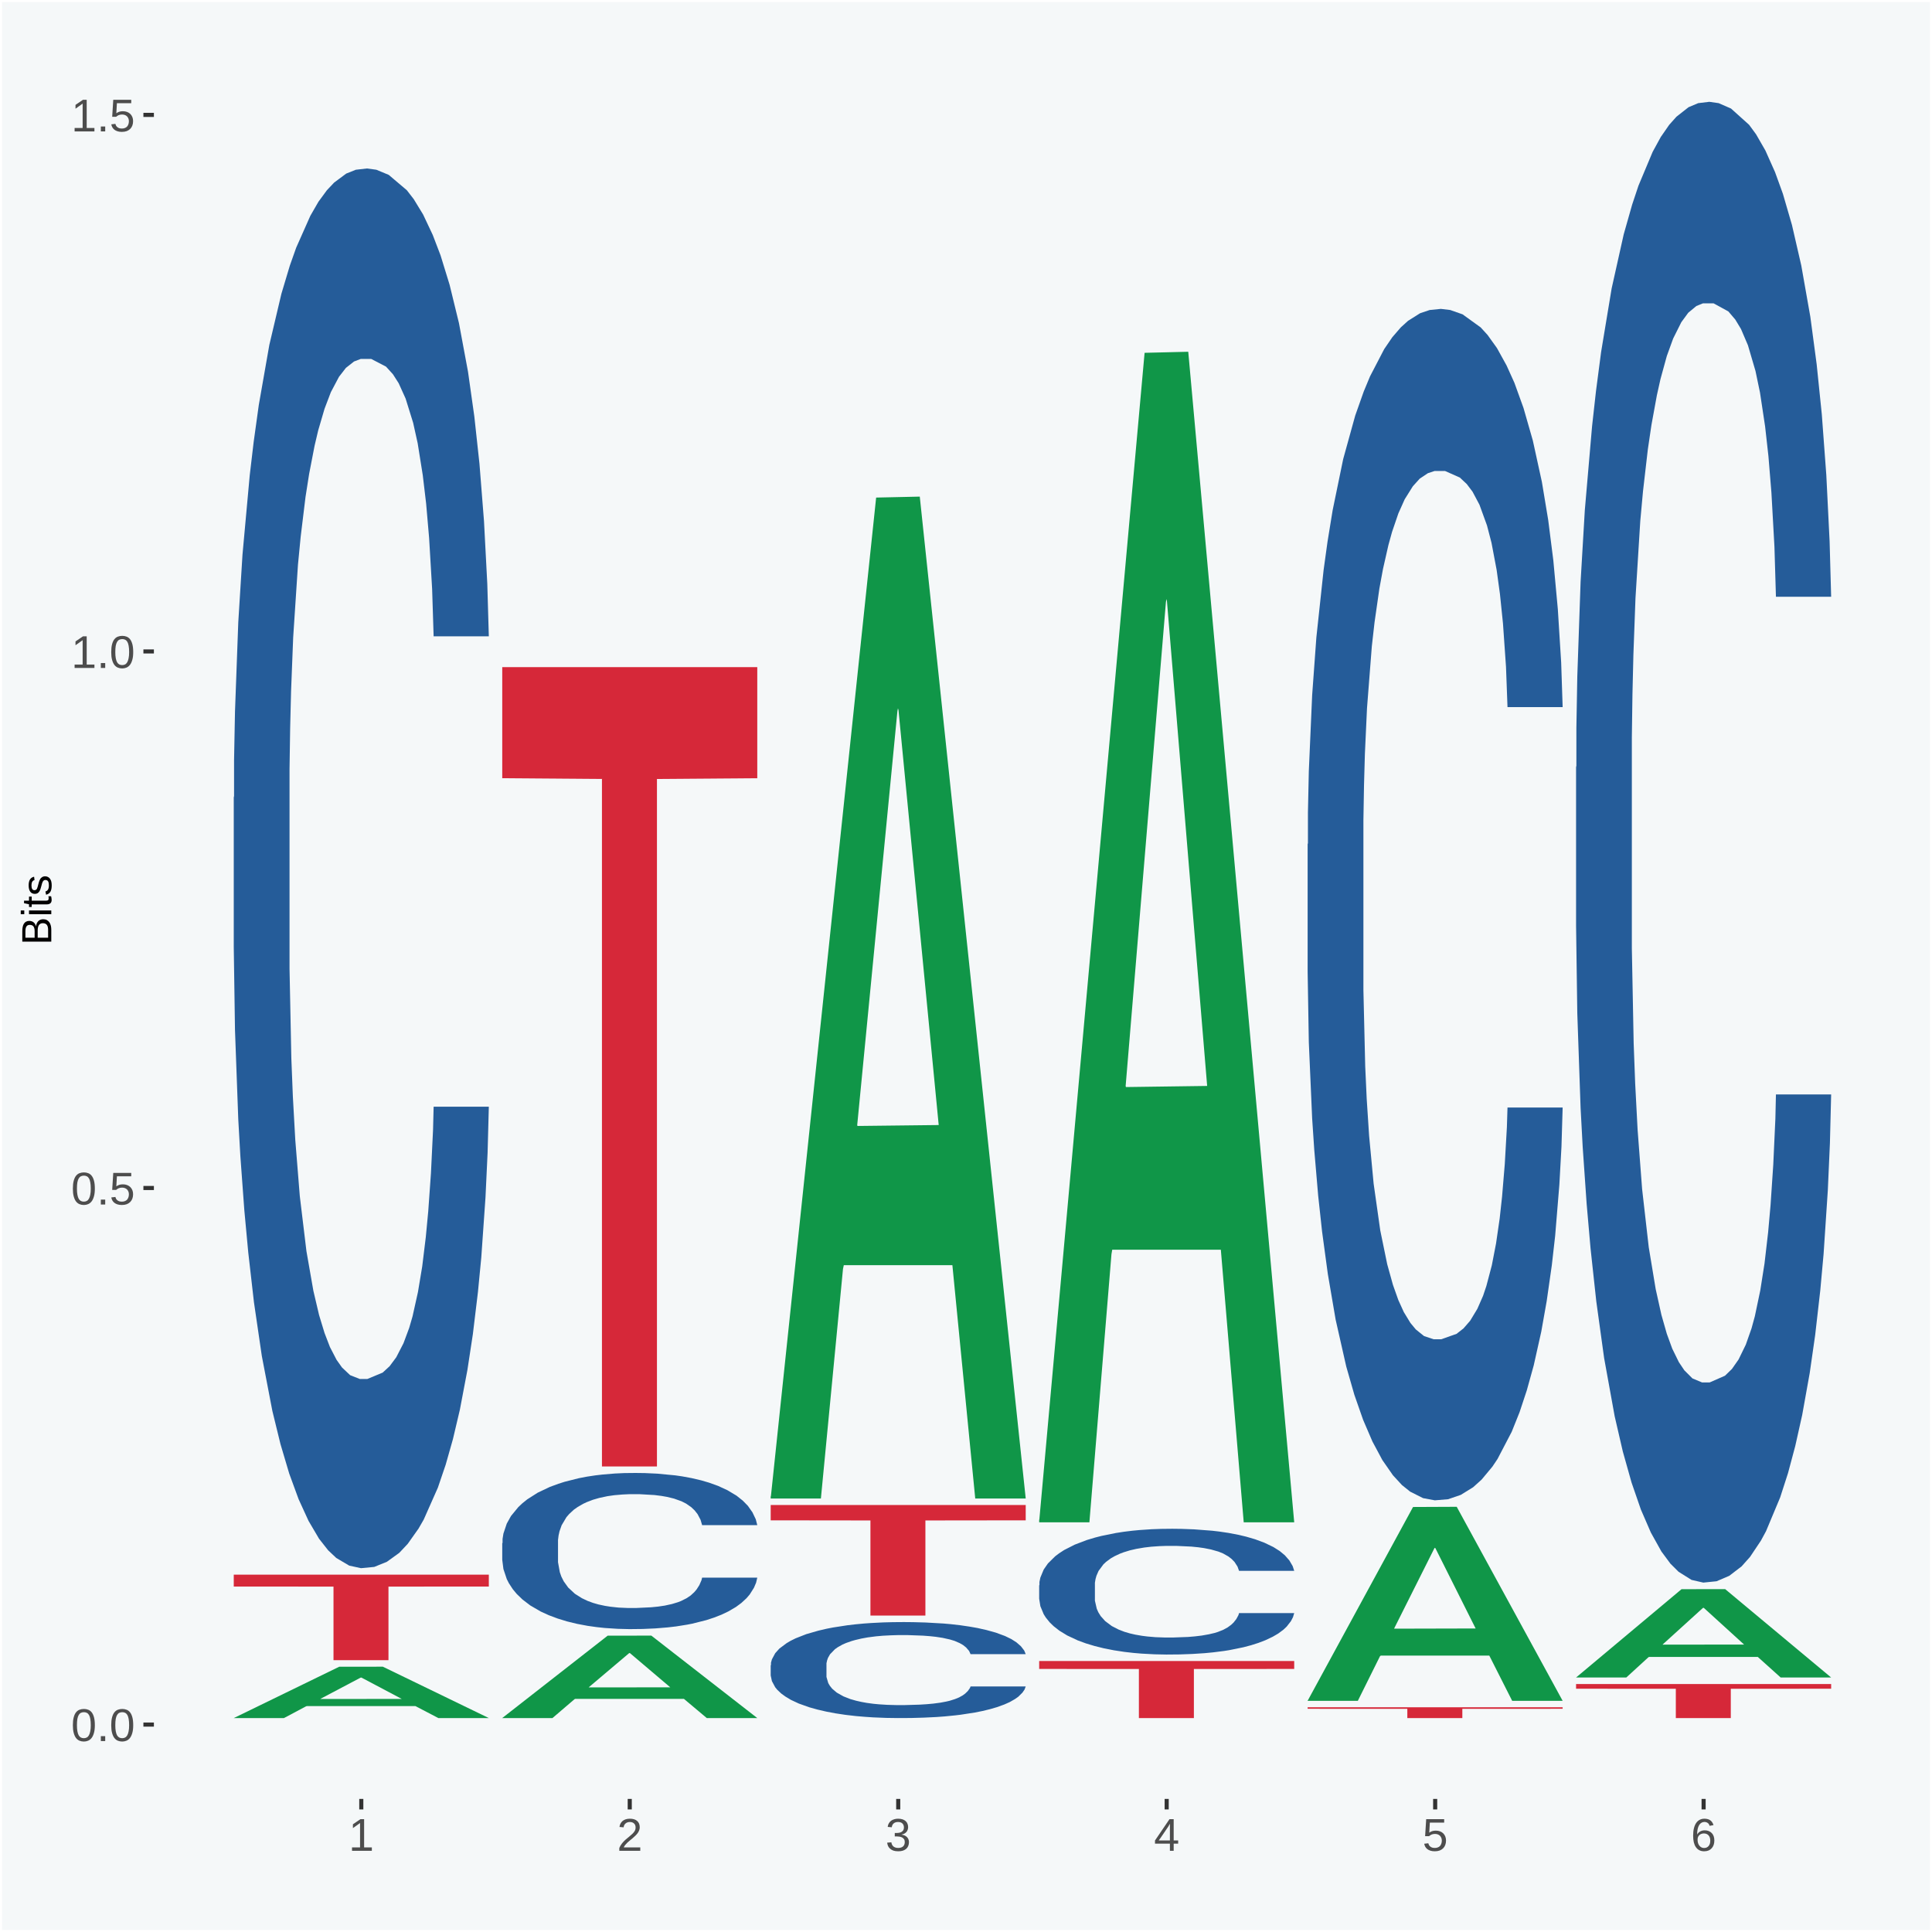 <?xml version="1.0" encoding="UTF-8"?>
<svg xmlns="http://www.w3.org/2000/svg" xmlns:xlink="http://www.w3.org/1999/xlink" width="504pt" height="504pt" viewBox="0 0 504 504" version="1.1">
<defs>
<g>
<symbol overflow="visible" id="glyph0-0">
<path style="stroke:none;" d="M 0.406 0 L 0.406 -8 L 3.594 -8 L 3.594 0 Z M 0.797 -0.406 L 3.188 -0.406 L 3.188 -7.594 L 0.797 -7.594 Z M 0.797 -0.406 "/>
</symbol>
<symbol overflow="visible" id="glyph0-1">
<path style="stroke:none;" d="M 6.203 -4.125 C 6.203 -3.332 6.125 -2.664 5.969 -2.125 C 5.82 -1.582 5.617 -1.145 5.359 -0.812 C 5.098 -0.477 4.789 -0.238 4.438 -0.094 C 4.094 0.051 3.723 0.125 3.328 0.125 C 2.922 0.125 2.539 0.051 2.188 -0.094 C 1.844 -0.238 1.539 -0.477 1.281 -0.812 C 1.031 -1.145 0.832 -1.582 0.688 -2.125 C 0.539 -2.664 0.469 -3.332 0.469 -4.125 C 0.469 -4.957 0.539 -5.645 0.688 -6.188 C 0.832 -6.738 1.035 -7.176 1.297 -7.5 C 1.555 -7.82 1.859 -8.047 2.203 -8.172 C 2.555 -8.305 2.941 -8.375 3.359 -8.375 C 3.754 -8.375 4.125 -8.305 4.469 -8.172 C 4.812 -8.047 5.113 -7.82 5.375 -7.5 C 5.633 -7.176 5.836 -6.738 5.984 -6.188 C 6.129 -5.645 6.203 -4.957 6.203 -4.125 Z M 5.141 -4.125 C 5.141 -4.781 5.098 -5.328 5.016 -5.766 C 4.941 -6.203 4.828 -6.551 4.672 -6.812 C 4.516 -7.07 4.328 -7.254 4.109 -7.359 C 3.891 -7.473 3.641 -7.531 3.359 -7.531 C 3.055 -7.531 2.789 -7.473 2.562 -7.359 C 2.344 -7.254 2.156 -7.07 2 -6.812 C 1.844 -6.551 1.723 -6.203 1.641 -5.766 C 1.566 -5.328 1.531 -4.781 1.531 -4.125 C 1.531 -3.5 1.57 -2.969 1.656 -2.531 C 1.738 -2.094 1.852 -1.742 2 -1.484 C 2.156 -1.223 2.344 -1.035 2.562 -0.922 C 2.789 -0.805 3.047 -0.75 3.328 -0.75 C 3.609 -0.75 3.859 -0.805 4.078 -0.922 C 4.305 -1.035 4.492 -1.223 4.641 -1.484 C 4.797 -1.742 4.914 -2.094 5 -2.531 C 5.094 -2.969 5.141 -3.5 5.141 -4.125 Z M 5.141 -4.125 "/>
</symbol>
<symbol overflow="visible" id="glyph0-2">
<path style="stroke:none;" d="M 1.094 0 L 1.094 -1.281 L 2.234 -1.281 L 2.234 0 Z M 1.094 0 "/>
</symbol>
<symbol overflow="visible" id="glyph0-3">
<path style="stroke:none;" d="M 6.172 -2.688 C 6.172 -2.27 6.109 -1.891 5.984 -1.547 C 5.859 -1.203 5.672 -0.906 5.422 -0.656 C 5.18 -0.414 4.879 -0.223 4.516 -0.078 C 4.148 0.055 3.723 0.125 3.234 0.125 C 2.805 0.125 2.43 0.07 2.109 -0.031 C 1.785 -0.133 1.508 -0.273 1.281 -0.453 C 1.062 -0.629 0.883 -0.836 0.75 -1.078 C 0.625 -1.316 0.535 -1.57 0.484 -1.844 L 1.547 -1.969 C 1.586 -1.812 1.645 -1.66 1.719 -1.516 C 1.801 -1.367 1.91 -1.238 2.047 -1.125 C 2.18 -1.008 2.348 -0.914 2.547 -0.844 C 2.742 -0.781 2.984 -0.75 3.266 -0.75 C 3.535 -0.75 3.781 -0.789 4 -0.875 C 4.227 -0.957 4.422 -1.078 4.578 -1.234 C 4.734 -1.398 4.852 -1.602 4.938 -1.844 C 5.031 -2.082 5.078 -2.359 5.078 -2.672 C 5.078 -2.922 5.035 -3.148 4.953 -3.359 C 4.867 -3.578 4.75 -3.766 4.594 -3.922 C 4.445 -4.078 4.258 -4.195 4.031 -4.281 C 3.812 -4.363 3.562 -4.406 3.281 -4.406 C 3.113 -4.406 2.953 -4.391 2.797 -4.359 C 2.648 -4.328 2.516 -4.285 2.391 -4.234 C 2.266 -4.18 2.148 -4.117 2.047 -4.047 C 1.941 -3.973 1.844 -3.895 1.75 -3.812 L 0.719 -3.812 L 1 -8.25 L 5.688 -8.25 L 5.688 -7.359 L 1.953 -7.359 L 1.797 -4.734 C 1.984 -4.879 2.219 -5.004 2.5 -5.109 C 2.781 -5.211 3.113 -5.266 3.5 -5.266 C 3.914 -5.266 4.285 -5.203 4.609 -5.078 C 4.941 -4.953 5.223 -4.773 5.453 -4.547 C 5.68 -4.316 5.859 -4.047 5.984 -3.734 C 6.109 -3.422 6.172 -3.07 6.172 -2.688 Z M 6.172 -2.688 "/>
</symbol>
<symbol overflow="visible" id="glyph0-4">
<path style="stroke:none;" d="M 0.922 0 L 0.922 -0.891 L 3.016 -0.891 L 3.016 -7.25 L 1.156 -5.922 L 1.156 -6.922 L 3.109 -8.25 L 4.078 -8.25 L 4.078 -0.891 L 6.094 -0.891 L 6.094 0 Z M 0.922 0 "/>
</symbol>
<symbol overflow="visible" id="glyph0-5">
<path style="stroke:none;" d="M 0.609 0 L 0.609 -0.75 C 0.805 -1.207 1.047 -1.609 1.328 -1.953 C 1.617 -2.305 1.922 -2.625 2.234 -2.906 C 2.555 -3.188 2.867 -3.445 3.172 -3.688 C 3.484 -3.938 3.766 -4.18 4.016 -4.422 C 4.266 -4.66 4.469 -4.91 4.625 -5.172 C 4.781 -5.441 4.859 -5.742 4.859 -6.078 C 4.859 -6.316 4.82 -6.523 4.75 -6.703 C 4.676 -6.879 4.57 -7.023 4.438 -7.141 C 4.312 -7.266 4.156 -7.359 3.969 -7.422 C 3.781 -7.484 3.578 -7.516 3.359 -7.516 C 3.141 -7.516 2.938 -7.484 2.75 -7.422 C 2.57 -7.367 2.41 -7.281 2.266 -7.156 C 2.117 -7.039 2 -6.895 1.906 -6.719 C 1.812 -6.551 1.754 -6.352 1.734 -6.125 L 0.656 -6.219 C 0.688 -6.508 0.766 -6.785 0.891 -7.047 C 1.023 -7.316 1.203 -7.551 1.422 -7.75 C 1.648 -7.945 1.922 -8.098 2.234 -8.203 C 2.555 -8.316 2.93 -8.375 3.359 -8.375 C 3.766 -8.375 4.125 -8.328 4.438 -8.234 C 4.758 -8.141 5.031 -7.992 5.25 -7.797 C 5.477 -7.609 5.648 -7.375 5.766 -7.094 C 5.879 -6.812 5.938 -6.488 5.938 -6.125 C 5.938 -5.844 5.883 -5.578 5.781 -5.328 C 5.688 -5.078 5.555 -4.836 5.391 -4.609 C 5.223 -4.379 5.031 -4.16 4.812 -3.953 C 4.594 -3.742 4.363 -3.535 4.125 -3.328 C 3.895 -3.129 3.656 -2.93 3.406 -2.734 C 3.164 -2.535 2.938 -2.336 2.719 -2.141 C 2.508 -1.941 2.32 -1.738 2.156 -1.531 C 1.988 -1.332 1.859 -1.117 1.766 -0.891 L 6.078 -0.891 L 6.078 0 Z M 0.609 0 "/>
</symbol>
<symbol overflow="visible" id="glyph0-6">
<path style="stroke:none;" d="M 6.141 -2.281 C 6.141 -1.906 6.078 -1.566 5.953 -1.266 C 5.836 -0.973 5.66 -0.723 5.422 -0.516 C 5.18 -0.305 4.883 -0.145 4.531 -0.031 C 4.188 0.07 3.789 0.125 3.344 0.125 C 2.832 0.125 2.398 0.062 2.047 -0.062 C 1.703 -0.195 1.414 -0.367 1.188 -0.578 C 0.957 -0.785 0.785 -1.02 0.672 -1.281 C 0.566 -1.551 0.492 -1.832 0.453 -2.125 L 1.547 -2.219 C 1.578 -2 1.633 -1.801 1.719 -1.625 C 1.801 -1.445 1.914 -1.289 2.062 -1.156 C 2.207 -1.031 2.383 -0.93 2.594 -0.859 C 2.801 -0.785 3.051 -0.75 3.344 -0.75 C 3.875 -0.75 4.289 -0.879 4.594 -1.141 C 4.895 -1.41 5.047 -1.801 5.047 -2.312 C 5.047 -2.613 4.977 -2.859 4.844 -3.047 C 4.707 -3.234 4.539 -3.379 4.344 -3.484 C 4.145 -3.586 3.926 -3.656 3.688 -3.688 C 3.445 -3.727 3.227 -3.75 3.031 -3.75 L 2.438 -3.75 L 2.438 -4.656 L 3.016 -4.656 C 3.211 -4.656 3.414 -4.676 3.625 -4.719 C 3.844 -4.758 4.039 -4.832 4.219 -4.938 C 4.395 -5.051 4.539 -5.195 4.656 -5.375 C 4.77 -5.562 4.828 -5.797 4.828 -6.078 C 4.828 -6.523 4.695 -6.875 4.438 -7.125 C 4.188 -7.383 3.801 -7.516 3.281 -7.516 C 2.82 -7.516 2.445 -7.395 2.156 -7.156 C 1.875 -6.914 1.707 -6.578 1.656 -6.141 L 0.594 -6.234 C 0.633 -6.598 0.734 -6.91 0.891 -7.172 C 1.047 -7.441 1.242 -7.664 1.484 -7.844 C 1.734 -8.02 2.008 -8.148 2.312 -8.234 C 2.625 -8.328 2.953 -8.375 3.297 -8.375 C 3.754 -8.375 4.148 -8.316 4.484 -8.203 C 4.816 -8.086 5.086 -7.93 5.297 -7.734 C 5.516 -7.535 5.672 -7.301 5.766 -7.031 C 5.867 -6.77 5.922 -6.488 5.922 -6.188 C 5.922 -5.945 5.883 -5.723 5.812 -5.516 C 5.75 -5.305 5.645 -5.113 5.5 -4.938 C 5.363 -4.77 5.188 -4.625 4.969 -4.5 C 4.75 -4.383 4.488 -4.297 4.188 -4.234 L 4.188 -4.219 C 4.52 -4.176 4.805 -4.098 5.047 -3.984 C 5.297 -3.867 5.5 -3.723 5.656 -3.547 C 5.82 -3.379 5.941 -3.188 6.016 -2.969 C 6.098 -2.75 6.141 -2.52 6.141 -2.281 Z M 6.141 -2.281 "/>
</symbol>
<symbol overflow="visible" id="glyph0-7">
<path style="stroke:none;" d="M 5.156 -1.875 L 5.156 0 L 4.172 0 L 4.172 -1.875 L 0.281 -1.875 L 0.281 -2.688 L 4.062 -8.25 L 5.156 -8.25 L 5.156 -2.703 L 6.328 -2.703 L 6.328 -1.875 Z M 4.172 -7.062 C 4.16 -7.039 4.141 -7.004 4.109 -6.953 C 4.078 -6.898 4.039 -6.836 4 -6.766 C 3.957 -6.691 3.914 -6.617 3.875 -6.547 C 3.844 -6.473 3.812 -6.414 3.781 -6.375 L 1.656 -3.25 C 1.633 -3.219 1.602 -3.176 1.562 -3.125 C 1.531 -3.07 1.492 -3.02 1.453 -2.969 C 1.422 -2.914 1.383 -2.863 1.344 -2.812 C 1.301 -2.77 1.27 -2.734 1.25 -2.703 L 4.172 -2.703 Z M 4.172 -7.062 "/>
</symbol>
<symbol overflow="visible" id="glyph0-8">
<path style="stroke:none;" d="M 6.141 -2.703 C 6.141 -2.285 6.082 -1.906 5.969 -1.562 C 5.852 -1.219 5.68 -0.922 5.453 -0.672 C 5.234 -0.422 4.957 -0.223 4.625 -0.078 C 4.289 0.055 3.91 0.125 3.484 0.125 C 3.004 0.125 2.582 0.031 2.219 -0.156 C 1.863 -0.344 1.566 -0.609 1.328 -0.953 C 1.086 -1.297 0.906 -1.719 0.781 -2.219 C 0.664 -2.727 0.609 -3.301 0.609 -3.938 C 0.609 -4.676 0.676 -5.32 0.812 -5.875 C 0.945 -6.426 1.141 -6.883 1.391 -7.25 C 1.648 -7.625 1.961 -7.906 2.328 -8.094 C 2.691 -8.281 3.102 -8.375 3.562 -8.375 C 3.844 -8.375 4.102 -8.344 4.344 -8.281 C 4.594 -8.227 4.816 -8.133 5.016 -8 C 5.223 -7.875 5.398 -7.703 5.547 -7.484 C 5.703 -7.273 5.828 -7.016 5.922 -6.703 L 4.906 -6.516 C 4.801 -6.867 4.629 -7.125 4.391 -7.281 C 4.148 -7.445 3.867 -7.531 3.547 -7.531 C 3.266 -7.531 3.004 -7.457 2.766 -7.312 C 2.535 -7.176 2.336 -6.973 2.172 -6.703 C 2.004 -6.43 1.875 -6.086 1.781 -5.672 C 1.695 -5.266 1.656 -4.789 1.656 -4.25 C 1.852 -4.602 2.125 -4.875 2.469 -5.062 C 2.812 -5.25 3.207 -5.344 3.656 -5.344 C 4.031 -5.344 4.367 -5.281 4.672 -5.156 C 4.984 -5.031 5.25 -4.852 5.469 -4.625 C 5.688 -4.406 5.852 -4.129 5.969 -3.797 C 6.082 -3.473 6.141 -3.109 6.141 -2.703 Z M 5.078 -2.656 C 5.078 -2.938 5.039 -3.191 4.969 -3.422 C 4.895 -3.66 4.785 -3.859 4.641 -4.016 C 4.504 -4.18 4.332 -4.305 4.125 -4.391 C 3.926 -4.484 3.688 -4.531 3.406 -4.531 C 3.219 -4.531 3.023 -4.5 2.828 -4.438 C 2.629 -4.383 2.453 -4.289 2.297 -4.156 C 2.141 -4.031 2.008 -3.863 1.906 -3.656 C 1.812 -3.457 1.766 -3.207 1.766 -2.906 C 1.766 -2.602 1.801 -2.316 1.875 -2.047 C 1.957 -1.785 2.07 -1.555 2.219 -1.359 C 2.363 -1.172 2.539 -1.02 2.75 -0.906 C 2.957 -0.789 3.191 -0.734 3.453 -0.734 C 3.703 -0.734 3.926 -0.773 4.125 -0.859 C 4.332 -0.953 4.504 -1.082 4.641 -1.25 C 4.785 -1.414 4.895 -1.613 4.969 -1.844 C 5.039 -2.082 5.078 -2.352 5.078 -2.656 Z M 5.078 -2.656 "/>
</symbol>
<symbol overflow="visible" id="glyph1-0">
<path style="stroke:none;" d="M 0 -0.359 L -7.328 -0.359 L -7.328 -3.281 L 0 -3.281 Z M -0.359 -0.734 L -0.359 -2.922 L -6.969 -2.922 L -6.969 -0.734 Z M -0.359 -0.734 "/>
</symbol>
<symbol overflow="visible" id="glyph1-1">
<path style="stroke:none;" d="M -2.125 -6.75 C -1.75 -6.75 -1.426 -6.676 -1.156 -6.531 C -0.883 -6.383 -0.66 -6.18 -0.484 -5.922 C -0.316 -5.672 -0.191 -5.375 -0.109 -5.031 C -0.035 -4.695 0 -4.344 0 -3.969 L 0 -0.906 L -7.562 -0.906 L -7.562 -3.656 C -7.562 -4.07 -7.523 -4.441 -7.453 -4.766 C -7.391 -5.098 -7.281 -5.379 -7.125 -5.609 C -6.977 -5.836 -6.789 -6.008 -6.562 -6.125 C -6.332 -6.25 -6.055 -6.312 -5.734 -6.312 C -5.523 -6.312 -5.328 -6.281 -5.141 -6.219 C -4.953 -6.164 -4.781 -6.078 -4.625 -5.953 C -4.477 -5.836 -4.348 -5.688 -4.234 -5.5 C -4.129 -5.32 -4.047 -5.113 -3.984 -4.875 C -3.953 -5.176 -3.883 -5.441 -3.781 -5.672 C -3.676 -5.91 -3.539 -6.109 -3.375 -6.266 C -3.219 -6.43 -3.031 -6.551 -2.812 -6.625 C -2.602 -6.707 -2.375 -6.75 -2.125 -6.75 Z M -5.609 -5.281 C -6.016 -5.281 -6.305 -5.141 -6.484 -4.859 C -6.66 -4.586 -6.75 -4.188 -6.75 -3.656 L -6.75 -1.922 L -4.344 -1.922 L -4.344 -3.656 C -4.344 -3.957 -4.375 -4.211 -4.438 -4.422 C -4.5 -4.629 -4.582 -4.797 -4.688 -4.922 C -4.801 -5.047 -4.93 -5.133 -5.078 -5.188 C -5.234 -5.25 -5.41 -5.281 -5.609 -5.281 Z M -2.219 -5.719 C -2.457 -5.719 -2.66 -5.672 -2.828 -5.578 C -2.992 -5.492 -3.129 -5.367 -3.234 -5.203 C -3.348 -5.047 -3.426 -4.848 -3.469 -4.609 C -3.52 -4.379 -3.547 -4.125 -3.547 -3.844 L -3.547 -1.922 L -0.828 -1.922 L -0.828 -3.922 C -0.828 -4.18 -0.848 -4.422 -0.891 -4.641 C -0.93 -4.859 -1.004 -5.047 -1.109 -5.203 C -1.211 -5.367 -1.352 -5.492 -1.531 -5.578 C -1.719 -5.672 -1.945 -5.719 -2.219 -5.719 Z M -2.219 -5.719 "/>
</symbol>
<symbol overflow="visible" id="glyph1-2">
<path style="stroke:none;" d="M -7.047 -0.734 L -7.969 -0.734 L -7.969 -1.703 L -7.047 -1.703 Z M 0 -0.734 L -5.812 -0.734 L -5.812 -1.703 L 0 -1.703 Z M 0 -0.734 "/>
</symbol>
<symbol overflow="visible" id="glyph1-3">
<path style="stroke:none;" d="M -0.047 -2.969 C -0.004 -2.82 0.023 -2.672 0.047 -2.516 C 0.078 -2.367 0.094 -2.195 0.094 -2 C 0.094 -1.227 -0.348 -0.844 -1.234 -0.844 L -5.109 -0.844 L -5.109 -0.172 L -5.812 -0.172 L -5.812 -0.875 L -7.109 -1.156 L -7.109 -1.812 L -5.812 -1.812 L -5.812 -2.875 L -5.109 -2.875 L -5.109 -1.812 L -1.438 -1.812 C -1.156 -1.812 -0.957 -1.852 -0.844 -1.938 C -0.738 -2.031 -0.688 -2.191 -0.688 -2.422 C -0.688 -2.516 -0.691 -2.602 -0.703 -2.688 C -0.711 -2.77 -0.727 -2.863 -0.75 -2.969 Z M -0.047 -2.969 "/>
</symbol>
<symbol overflow="visible" id="glyph1-4">
<path style="stroke:none;" d="M -1.609 -5.109 C -1.336 -5.109 -1.094 -5.051 -0.875 -4.938 C -0.664 -4.832 -0.488 -4.68 -0.344 -4.484 C -0.195 -4.285 -0.082 -4.039 0 -3.75 C 0.07 -3.457 0.109 -3.125 0.109 -2.75 C 0.109 -2.406 0.082 -2.098 0.031 -1.828 C -0.02 -1.555 -0.102 -1.316 -0.219 -1.109 C -0.332 -0.91 -0.484 -0.742 -0.672 -0.609 C -0.859 -0.473 -1.086 -0.375 -1.359 -0.312 L -1.531 -1.156 C -1.219 -1.238 -0.988 -1.41 -0.844 -1.672 C -0.695 -1.93 -0.625 -2.289 -0.625 -2.75 C -0.625 -2.957 -0.641 -3.145 -0.672 -3.312 C -0.703 -3.488 -0.75 -3.641 -0.812 -3.766 C -0.883 -3.891 -0.977 -3.984 -1.094 -4.047 C -1.207 -4.117 -1.352 -4.156 -1.531 -4.156 C -1.707 -4.156 -1.848 -4.113 -1.953 -4.031 C -2.066 -3.957 -2.16 -3.844 -2.234 -3.688 C -2.316 -3.539 -2.383 -3.363 -2.438 -3.156 C -2.5 -2.945 -2.562 -2.719 -2.625 -2.469 C -2.688 -2.238 -2.754 -2.008 -2.828 -1.781 C -2.898 -1.551 -3 -1.344 -3.125 -1.156 C -3.25 -0.969 -3.398 -0.816 -3.578 -0.703 C -3.766 -0.586 -4 -0.531 -4.281 -0.531 C -4.812 -0.531 -5.211 -0.719 -5.484 -1.094 C -5.766 -1.477 -5.906 -2.031 -5.906 -2.75 C -5.906 -3.395 -5.789 -3.906 -5.562 -4.281 C -5.332 -4.656 -4.973 -4.895 -4.484 -5 L -4.375 -4.125 C -4.52 -4.094 -4.645 -4.035 -4.75 -3.953 C -4.852 -3.867 -4.938 -3.766 -5 -3.641 C -5.062 -3.516 -5.102 -3.375 -5.125 -3.219 C -5.156 -3.07 -5.172 -2.914 -5.172 -2.75 C -5.172 -2.312 -5.102 -1.988 -4.969 -1.781 C -4.844 -1.582 -4.645 -1.484 -4.375 -1.484 C -4.219 -1.484 -4.086 -1.52 -3.984 -1.594 C -3.879 -1.664 -3.789 -1.77 -3.719 -1.906 C -3.656 -2.051 -3.598 -2.219 -3.547 -2.406 C -3.492 -2.602 -3.438 -2.816 -3.375 -3.047 C -3.332 -3.203 -3.289 -3.359 -3.25 -3.516 C -3.207 -3.68 -3.156 -3.836 -3.094 -3.984 C -3.031 -4.141 -2.957 -4.285 -2.875 -4.422 C -2.789 -4.555 -2.688 -4.672 -2.562 -4.766 C -2.445 -4.867 -2.312 -4.953 -2.156 -5.016 C -2 -5.078 -1.816 -5.109 -1.609 -5.109 Z M -1.609 -5.109 "/>
</symbol>
</g>
<clipPath id="clip1">
  <path d="M 40.148 5.48 L 498.52 5.48 L 498.52 469.281 L 40.148 469.281 Z M 40.148 5.48 "/>
</clipPath>
</defs>
<g id="surface1">
<rect x="0" y="0" width="504" height="504" style="fill:rgb(96.078%,97.255%,97.647%);fill-opacity:1;stroke:none;"/>
<path style="fill:none;stroke-width:1.07;stroke-linecap:round;stroke-linejoin:round;stroke:rgb(100%,100%,100%);stroke-opacity:1;stroke-miterlimit:10;" d="M 0 0 L 504 0 L 504 504 L 0 504 Z M 0 0 " transform="matrix(1,0,0,-1,0,504)"/>
<g clip-path="url(#clip1)" clip-rule="nonzero">
<path style=" stroke:none;fill-rule:nonzero;fill:rgb(96.078%,97.255%,97.647%);fill-opacity:1;" d="M 40.148 469.281 L 498.52 469.281 L 498.52 5.48 L 40.148 5.48 Z M 40.148 469.281 "/>
</g>
<path style=" stroke:none;fill-rule:nonzero;fill:rgb(6.274%,58.824%,28.235%);fill-opacity:1;" d="M 60.98 448.172 L 61.051 448.16 L 88.488 434.801 L 99.871 434.789 L 127.52 448.191 L 114.352 448.191 L 108.379 445.07 L 80.051 445.07 L 79.852 445.121 L 74.078 448.191 L 60.98 448.191 L 60.98 448.172 L 83.621 443.211 L 104.809 443.199 L 94.32 437.648 L 94.18 437.621 L 94.039 437.66 L 83.551 443.199 L 83.621 443.211 Z M 60.98 448.172 "/>
<path style=" stroke:none;fill-rule:nonzero;fill:rgb(14.51%,36.078%,60.001%);fill-opacity:1;" d="M 60.98 208.012 L 61.059 207.68 L 61.059 198.34 L 61.301 185.672 L 62.16 162.328 L 63.262 144.648 L 65.148 123.98 L 66.172 115.309 L 67.512 105.641 L 70.262 89.969 L 73.41 76.629 L 75.609 69.289 L 77.262 64.621 L 80.961 56.289 L 83.078 52.621 L 85.281 49.621 L 87.172 47.621 L 90.32 45.281 L 92.828 44.281 L 95.738 43.949 L 98.18 44.281 L 101.41 45.621 L 106.129 49.621 L 107.93 51.949 L 110.371 55.949 L 112.891 61.289 L 114.93 66.621 L 117.289 74.289 L 119.73 84.301 L 122.09 96.969 L 123.738 108.641 L 125.078 120.98 L 126.262 135.98 L 127.121 152.32 L 127.52 166 L 113.121 166 L 112.73 153.66 L 111.941 140.32 L 111.16 131.32 L 110.289 123.98 L 108.961 115.641 L 107.781 110.309 L 105.809 103.969 L 104 99.969 L 102.512 97.641 L 100.699 95.641 L 96.852 93.641 L 94.09 93.641 L 92.359 94.301 L 90.238 95.969 L 88.43 98.301 L 86.309 102.309 L 84.66 106.641 L 83 112.309 L 82.059 116.309 L 80.641 123.648 L 79.699 129.648 L 78.441 139.988 L 77.73 147.32 L 76.48 166.328 L 75.93 180.34 L 75.691 190.012 L 75.531 200.68 L 75.531 252.699 L 76 276.039 L 76.398 286.039 L 77.031 297.379 L 78.211 312.051 L 79.941 326.391 L 81.75 336.73 L 83.238 343.059 L 84.66 347.73 L 86.07 351.398 L 87.801 354.738 L 89.219 356.738 L 91.34 358.738 L 93.859 359.738 L 95.82 359.738 L 99.828 358.07 L 101.641 356.398 L 103.371 354.07 L 105.262 350.398 L 106.75 346.398 L 107.621 343.398 L 109.031 337.059 L 110.141 330.391 L 111.078 322.719 L 111.711 316.051 L 112.422 306.051 L 112.969 294.711 L 113.121 288.711 L 127.52 288.711 L 127.199 300.711 L 126.648 312.391 L 125.551 328.059 L 124.68 337.059 L 123.352 348.07 L 121.93 357.398 L 119.969 367.738 L 118.16 375.41 L 116.27 382.078 L 114.23 388.078 L 110.531 396.422 L 109.191 398.75 L 106.359 402.75 L 104.16 405.09 L 100.93 407.422 L 97.629 408.762 L 94.172 409.09 L 91.102 408.422 L 87.719 406.422 L 85.602 404.422 L 83.238 401.422 L 80.488 396.75 L 77.891 391.078 L 75.449 384.41 L 73.172 376.738 L 71.051 368.07 L 68.301 353.738 L 66.25 339.73 L 64.762 326.719 L 63.738 315.719 L 62.711 301.719 L 62.16 292.039 L 61.301 268.699 L 60.98 247.031 Z M 60.98 208.012 "/>
<path style=" stroke:none;fill-rule:nonzero;fill:rgb(83.922%,15.686%,22.353%);fill-opacity:1;" d="M 60.98 410.781 L 127.52 410.781 L 127.52 413.879 L 101.34 413.898 L 101.34 433.09 L 87 433.09 L 87 413.898 L 60.98 413.879 Z M 60.98 410.781 "/>
<path style=" stroke:none;fill-rule:nonzero;fill:rgb(6.274%,58.824%,28.235%);fill-opacity:1;" d="M 131.02 448.148 L 131.09 448.129 L 158.52 426.699 L 169.91 426.68 L 197.551 448.191 L 184.379 448.191 L 178.41 443.18 L 150.09 443.18 L 149.879 443.262 L 144.121 448.191 L 131.02 448.191 L 131.02 448.148 L 153.648 440.191 L 174.852 440.172 L 164.352 431.262 L 164.219 431.219 L 164.078 431.289 L 153.578 440.172 L 153.648 440.191 Z M 131.02 448.148 "/>
<path style=" stroke:none;fill-rule:nonzero;fill:rgb(14.51%,36.078%,60.001%);fill-opacity:1;" d="M 131.02 402.551 L 131.102 402.512 L 131.102 401.469 L 131.328 400.059 L 132.199 397.461 L 133.301 395.48 L 135.191 393.18 L 136.211 392.211 L 137.551 391.129 L 140.301 389.379 L 143.441 387.891 L 145.648 387.078 L 147.301 386.551 L 150.988 385.621 L 153.121 385.211 L 155.32 384.879 L 157.211 384.66 L 160.352 384.398 L 162.871 384.281 L 165.781 384.25 L 168.219 384.281 L 171.441 384.43 L 176.16 384.879 L 177.969 385.141 L 180.41 385.59 L 182.922 386.18 L 184.969 386.781 L 187.328 387.629 L 189.762 388.75 L 192.121 390.16 L 193.77 391.469 L 195.109 392.84 L 196.289 394.52 L 197.16 396.34 L 197.551 397.859 L 183.16 397.859 L 182.762 396.488 L 181.98 395 L 181.191 394 L 180.328 393.18 L 178.988 392.25 L 177.809 391.648 L 175.84 390.941 L 174.039 390.5 L 172.539 390.238 L 170.73 390.012 L 166.879 389.789 L 164.129 389.789 L 162.398 389.871 L 160.27 390.051 L 158.461 390.309 L 156.34 390.762 L 154.691 391.238 L 153.039 391.871 L 152.09 392.32 L 150.68 393.141 L 149.73 393.809 L 148.48 394.961 L 147.77 395.781 L 146.512 397.898 L 145.961 399.461 L 145.719 400.539 L 145.57 401.73 L 145.57 407.539 L 146.039 410.141 L 146.43 411.262 L 147.059 412.52 L 148.238 414.16 L 149.969 415.762 L 151.781 416.91 L 153.27 417.621 L 154.691 418.141 L 156.102 418.551 L 157.84 418.922 L 159.25 419.141 L 161.371 419.371 L 163.891 419.48 L 165.859 419.48 L 169.871 419.289 L 171.68 419.109 L 173.41 418.852 L 175.289 418.441 L 176.789 417.988 L 177.648 417.66 L 179.07 416.949 L 180.172 416.211 L 181.109 415.352 L 181.738 414.609 L 182.449 413.488 L 183 412.219 L 183.16 411.559 L 197.551 411.559 L 197.238 412.891 L 196.68 414.199 L 195.578 415.949 L 194.719 416.949 L 193.379 418.18 L 191.969 419.219 L 190 420.371 L 188.191 421.23 L 186.301 421.969 L 184.262 422.641 L 180.559 423.57 L 179.23 423.828 L 176.391 424.281 L 174.191 424.539 L 170.969 424.801 L 167.672 424.949 L 164.211 424.988 L 161.141 424.91 L 157.762 424.691 L 155.629 424.461 L 153.27 424.129 L 150.52 423.609 L 147.93 422.98 L 145.488 422.23 L 143.211 421.379 L 141.078 420.41 L 138.328 418.809 L 136.289 417.25 L 134.789 415.801 L 133.77 414.57 L 132.75 413.012 L 132.199 411.93 L 131.328 409.32 L 131.02 406.898 Z M 131.02 402.551 "/>
<path style=" stroke:none;fill-rule:nonzero;fill:rgb(83.922%,15.686%,22.353%);fill-opacity:1;" d="M 131.02 174.039 L 197.551 174.039 L 197.551 203.012 L 171.379 203.211 L 171.379 382.551 L 157.031 382.551 L 157.031 203.211 L 131.02 203.012 Z M 131.02 174.039 "/>
<path style=" stroke:none;fill-rule:nonzero;fill:rgb(6.274%,58.824%,28.235%);fill-opacity:1;" d="M 201.051 390.422 L 201.121 390.18 L 228.559 129.801 L 239.941 129.551 L 267.578 390.91 L 254.41 390.91 L 248.449 330.051 L 220.121 330.051 L 219.91 331.031 L 214.148 390.91 L 201.051 390.91 L 201.051 390.422 L 223.691 293.73 L 244.879 293.488 L 234.391 185.262 L 234.25 184.77 L 234.109 185.512 L 223.621 293.488 L 223.691 293.73 Z M 201.051 390.422 "/>
<path style=" stroke:none;fill-rule:nonzero;fill:rgb(14.51%,36.078%,60.001%);fill-opacity:1;" d="M 201.051 434.398 L 201.129 434.379 L 201.129 433.738 L 201.371 432.871 L 202.23 431.27 L 203.328 430.051 L 205.219 428.641 L 206.238 428.039 L 207.578 427.379 L 210.328 426.301 L 213.48 425.391 L 215.68 424.879 L 217.328 424.559 L 221.031 423.988 L 223.148 423.738 L 225.352 423.531 L 227.238 423.398 L 230.391 423.238 L 232.898 423.172 L 235.809 423.148 L 238.25 423.172 L 241.469 423.262 L 246.191 423.531 L 248 423.691 L 250.441 423.969 L 252.961 424.34 L 255 424.699 L 257.359 425.23 L 259.801 425.91 L 262.16 426.781 L 263.809 427.578 L 265.148 428.43 L 266.328 429.461 L 267.191 430.578 L 267.578 431.52 L 253.191 431.52 L 252.801 430.672 L 252.012 429.762 L 251.23 429.141 L 250.359 428.641 L 249.02 428.059 L 247.84 427.699 L 245.879 427.262 L 244.07 426.988 L 242.578 426.828 L 240.77 426.691 L 236.91 426.551 L 234.16 426.551 L 232.43 426.602 L 230.309 426.711 L 228.5 426.871 L 226.371 427.148 L 224.719 427.449 L 223.07 427.84 L 222.129 428.109 L 220.711 428.609 L 219.77 429.02 L 218.512 429.73 L 217.801 430.238 L 216.539 431.539 L 215.988 432.5 L 215.762 433.16 L 215.602 433.898 L 215.602 437.469 L 216.07 439.07 L 216.469 439.75 L 217.09 440.531 L 218.27 441.539 L 220 442.52 L 221.809 443.23 L 223.309 443.66 L 224.719 443.98 L 226.141 444.238 L 227.871 444.469 L 229.281 444.602 L 231.41 444.738 L 233.922 444.809 L 235.891 444.809 L 239.898 444.691 L 241.711 444.578 L 243.441 444.422 L 245.328 444.172 L 246.82 443.891 L 247.691 443.691 L 249.102 443.25 L 250.199 442.801 L 251.148 442.27 L 251.781 441.809 L 252.48 441.129 L 253.031 440.352 L 253.191 439.941 L 267.578 439.941 L 267.27 440.762 L 266.719 441.559 L 265.621 442.641 L 264.75 443.25 L 263.422 444.012 L 262 444.648 L 260.031 445.359 L 258.23 445.879 L 256.34 446.34 L 254.289 446.75 L 250.602 447.32 L 249.262 447.48 L 246.43 447.762 L 244.23 447.922 L 241 448.078 L 237.699 448.172 L 234.238 448.191 L 231.172 448.148 L 227.789 448.012 L 225.672 447.871 L 223.309 447.672 L 220.559 447.352 L 217.961 446.961 L 215.52 446.5 L 213.238 445.969 L 211.121 445.379 L 208.371 444.398 L 206.32 443.441 L 204.828 442.539 L 203.801 441.789 L 202.781 440.828 L 202.23 440.16 L 201.371 438.559 L 201.051 437.078 Z M 201.051 434.398 "/>
<path style=" stroke:none;fill-rule:nonzero;fill:rgb(83.922%,15.686%,22.353%);fill-opacity:1;" d="M 201.051 392.609 L 267.578 392.609 L 267.578 396.609 L 241.41 396.641 L 241.41 421.449 L 227.07 421.449 L 227.07 396.641 L 201.051 396.609 Z M 201.051 392.609 "/>
<path style=" stroke:none;fill-rule:nonzero;fill:rgb(6.274%,58.824%,28.235%);fill-opacity:1;" d="M 271.09 396.551 L 271.148 396.262 L 298.59 92.039 L 309.98 91.762 L 337.621 397.121 L 324.449 397.121 L 318.48 326.012 L 290.148 326.012 L 289.949 327.16 L 284.191 397.121 L 271.09 397.121 L 271.09 396.551 L 293.719 283.578 L 314.91 283.289 L 304.422 156.84 L 304.281 156.27 L 304.148 157.129 L 293.648 283.289 L 293.719 283.578 Z M 271.09 396.551 "/>
<path style=" stroke:none;fill-rule:nonzero;fill:rgb(14.51%,36.078%,60.001%);fill-opacity:1;" d="M 271.09 413.551 L 271.16 413.52 L 271.16 412.68 L 271.398 411.551 L 272.27 409.449 L 273.371 407.859 L 275.25 406 L 276.281 405.219 L 277.609 404.352 L 280.371 402.949 L 283.512 401.75 L 285.711 401.09 L 287.359 400.672 L 291.059 399.922 L 293.18 399.59 L 295.391 399.32 L 297.27 399.141 L 300.422 398.93 L 302.941 398.84 L 305.852 398.809 L 308.281 398.84 L 311.512 398.961 L 316.23 399.32 L 318.039 399.531 L 320.469 399.891 L 322.988 400.371 L 325.031 400.852 L 327.391 401.539 L 329.828 402.441 L 332.191 403.578 L 333.84 404.621 L 335.18 405.73 L 336.359 407.078 L 337.219 408.551 L 337.621 409.781 L 323.23 409.781 L 322.828 408.672 L 322.051 407.469 L 321.262 406.66 L 320.391 406 L 319.059 405.25 L 317.879 404.77 L 315.91 404.211 L 314.102 403.852 L 312.609 403.641 L 310.801 403.461 L 306.949 403.281 L 304.191 403.281 L 302.461 403.34 L 300.34 403.488 L 298.531 403.699 L 296.41 404.059 L 294.762 404.441 L 293.109 404.949 L 292.16 405.309 L 290.75 405.969 L 289.801 406.512 L 288.539 407.441 L 287.84 408.102 L 286.578 409.809 L 286.031 411.07 L 285.789 411.93 L 285.629 412.891 L 285.629 417.57 L 286.109 419.66 L 286.5 420.559 L 287.129 421.578 L 288.309 422.898 L 290.039 424.191 L 291.852 425.121 L 293.34 425.691 L 294.762 426.109 L 296.172 426.43 L 297.898 426.73 L 299.32 426.91 L 301.441 427.09 L 303.961 427.18 L 305.922 427.18 L 309.941 427.031 L 311.738 426.879 L 313.469 426.672 L 315.359 426.34 L 316.859 425.988 L 317.719 425.719 L 319.141 425.148 L 320.238 424.551 L 321.18 423.859 L 321.809 423.262 L 322.52 422.359 L 323.07 421.34 L 323.23 420.801 L 337.621 420.801 L 337.301 421.879 L 336.75 422.93 L 335.648 424.34 L 334.789 425.148 L 333.449 426.141 L 332.031 426.969 L 330.07 427.898 L 328.262 428.59 L 326.371 429.191 L 324.328 429.73 L 320.629 430.48 L 319.289 430.691 L 316.461 431.051 L 314.262 431.262 L 311.039 431.469 L 307.73 431.59 L 304.27 431.621 L 301.211 431.559 L 297.82 431.379 L 295.699 431.199 L 293.34 430.93 L 290.59 430.512 L 287.988 430 L 285.559 429.398 L 283.281 428.711 L 281.148 427.93 L 278.398 426.641 L 276.352 425.391 L 274.859 424.219 L 273.84 423.23 L 272.82 421.969 L 272.27 421.102 L 271.398 419 L 271.09 417.059 Z M 271.09 413.551 "/>
<path style=" stroke:none;fill-rule:nonzero;fill:rgb(83.922%,15.686%,22.353%);fill-opacity:1;" d="M 271.09 433.309 L 337.621 433.309 L 337.621 435.379 L 311.449 435.391 L 311.449 448.191 L 297.102 448.191 L 297.102 435.391 L 271.09 435.379 Z M 271.09 433.309 "/>
<path style=" stroke:none;fill-rule:nonzero;fill:rgb(6.274%,58.824%,28.235%);fill-opacity:1;" d="M 341.121 443.59 L 341.191 443.551 L 368.621 393.129 L 380.012 393.078 L 407.648 443.691 L 394.48 443.691 L 388.512 431.898 L 360.191 431.898 L 359.98 432.09 L 354.219 443.691 L 341.121 443.691 L 341.121 443.59 L 363.75 424.871 L 384.949 424.82 L 374.449 403.871 L 374.32 403.77 L 374.18 403.91 L 363.691 424.82 L 363.75 424.871 Z M 341.121 443.59 "/>
<path style=" stroke:none;fill-rule:nonzero;fill:rgb(14.51%,36.078%,60.001%);fill-opacity:1;" d="M 341.121 220.23 L 341.199 219.949 L 341.199 212 L 341.43 201.211 L 342.301 181.352 L 343.398 166.301 L 345.289 148.699 L 346.309 141.32 L 347.648 133.09 L 350.398 119.75 L 353.539 108.398 L 355.75 102.148 L 357.398 98.18 L 361.09 91.078 L 363.219 87.961 L 365.422 85.41 L 367.309 83.699 L 370.449 81.719 L 372.969 80.871 L 375.879 80.578 L 378.32 80.871 L 381.539 82 L 386.262 85.41 L 388.07 87.391 L 390.512 90.801 L 393.02 95.34 L 395.07 99.879 L 397.43 106.41 L 399.871 114.93 L 402.23 125.711 L 403.879 135.648 L 405.211 146.148 L 406.391 158.922 L 407.262 172.828 L 407.648 184.469 L 393.262 184.469 L 392.871 173.969 L 392.078 162.609 L 391.289 154.949 L 390.43 148.699 L 389.09 141.609 L 387.91 137.07 L 385.949 131.672 L 384.141 128.27 L 382.641 126.281 L 380.828 124.578 L 376.98 122.871 L 374.23 122.871 L 372.5 123.441 L 370.371 124.859 L 368.57 126.852 L 366.441 130.25 L 364.789 133.941 L 363.141 138.77 L 362.199 142.18 L 360.781 148.422 L 359.84 153.531 L 358.578 162.328 L 357.871 168.57 L 356.609 184.75 L 356.059 196.672 L 355.828 204.898 L 355.672 213.988 L 355.672 258.27 L 356.141 278.129 L 356.531 286.648 L 357.16 296.301 L 358.34 308.789 L 360.07 320.988 L 361.879 329.789 L 363.379 335.191 L 364.789 339.16 L 366.211 342.281 L 367.941 345.121 L 369.352 346.82 L 371.48 348.531 L 373.988 349.379 L 375.961 349.379 L 379.969 347.961 L 381.781 346.539 L 383.512 344.551 L 385.398 341.43 L 386.891 338.031 L 387.75 335.469 L 389.172 330.078 L 390.27 324.398 L 391.219 317.871 L 391.84 312.199 L 392.551 303.68 L 393.102 294.031 L 393.262 288.922 L 407.648 288.922 L 407.34 299.141 L 406.789 309.07 L 405.691 322.41 L 404.82 330.078 L 403.48 339.441 L 402.07 347.391 L 400.102 356.191 L 398.289 362.719 L 396.41 368.398 L 394.359 373.512 L 390.66 380.602 L 389.328 382.59 L 386.5 385.988 L 384.289 387.98 L 381.07 389.969 L 377.77 391.102 L 374.309 391.391 L 371.238 390.82 L 367.859 389.121 L 365.73 387.41 L 363.379 384.859 L 360.621 380.891 L 358.031 376.059 L 355.59 370.379 L 353.309 363.852 L 351.191 356.469 L 348.43 344.27 L 346.391 332.352 L 344.891 321.281 L 343.871 311.91 L 342.852 299.988 L 342.301 291.762 L 341.43 271.891 L 341.121 253.441 Z M 341.121 220.23 "/>
<path style=" stroke:none;fill-rule:nonzero;fill:rgb(83.922%,15.686%,22.353%);fill-opacity:1;" d="M 341.121 445.379 L 407.648 445.379 L 407.648 445.77 L 381.48 445.781 L 381.48 448.191 L 367.129 448.191 L 367.129 445.781 L 341.121 445.77 Z M 341.121 445.379 "/>
<path style=" stroke:none;fill-rule:nonzero;fill:rgb(6.274%,58.824%,28.235%);fill-opacity:1;" d="M 411.148 437.57 L 411.219 437.551 L 438.66 414.57 L 450.039 414.551 L 477.691 437.609 L 464.52 437.609 L 458.551 432.238 L 430.219 432.238 L 430.02 432.328 L 424.25 437.609 L 411.148 437.609 L 411.148 437.57 L 433.789 429.039 L 454.98 429.012 L 444.488 419.461 L 444.352 419.422 L 444.211 419.488 L 433.719 429.012 L 433.789 429.039 Z M 411.148 437.57 "/>
<path style=" stroke:none;fill-rule:nonzero;fill:rgb(14.51%,36.078%,60.001%);fill-opacity:1;" d="M 411.148 200.129 L 411.23 199.781 L 411.23 189.898 L 411.469 176.488 L 412.328 151.801 L 413.43 133.102 L 415.32 111.23 L 416.34 102.059 L 417.68 91.828 L 420.43 75.238 L 423.578 61.129 L 425.781 53.371 L 427.43 48.43 L 431.129 39.609 L 433.25 35.73 L 435.449 32.559 L 437.34 30.441 L 440.488 27.969 L 443 26.91 L 445.91 26.559 L 448.352 26.91 L 451.578 28.32 L 456.289 32.559 L 458.102 35.031 L 460.539 39.262 L 463.059 44.91 L 465.102 50.551 L 467.461 58.66 L 469.898 69.25 L 472.262 82.648 L 473.91 95 L 475.25 108.051 L 476.43 123.93 L 477.289 141.211 L 477.691 155.68 L 463.289 155.68 L 462.898 142.629 L 462.109 128.512 L 461.328 118.988 L 460.461 111.23 L 459.129 102.41 L 457.949 96.762 L 455.98 90.059 L 454.172 85.828 L 452.68 83.359 L 450.871 81.238 L 447.012 79.129 L 444.262 79.129 L 442.531 79.828 L 440.41 81.59 L 438.602 84.059 L 436.48 88.301 L 434.82 92.879 L 433.172 98.879 L 432.23 103.109 L 430.809 110.879 L 429.871 117.23 L 428.609 128.16 L 427.898 135.922 L 426.648 156.031 L 426.102 170.852 L 425.859 181.078 L 425.699 192.371 L 425.699 247.398 L 426.172 272.102 L 426.57 282.68 L 427.199 294.672 L 428.379 310.199 L 430.109 325.371 L 431.922 336.301 L 433.41 343 L 434.82 347.941 L 436.238 351.82 L 437.969 355.352 L 439.391 357.469 L 441.512 359.59 L 444.031 360.641 L 445.988 360.641 L 450 358.879 L 451.809 357.121 L 453.539 354.648 L 455.43 350.77 L 456.922 346.531 L 457.789 343.359 L 459.199 336.648 L 460.309 329.602 L 461.25 321.48 L 461.879 314.43 L 462.59 303.852 L 463.141 291.852 L 463.289 285.5 L 477.691 285.5 L 477.371 298.199 L 476.82 310.551 L 475.719 327.129 L 474.852 336.648 L 473.52 348.301 L 472.102 358.172 L 470.141 369.109 L 468.328 377.219 L 466.441 384.281 L 464.391 390.629 L 460.699 399.449 L 459.359 401.922 L 456.531 406.148 L 454.328 408.621 L 451.102 411.09 L 447.801 412.5 L 444.34 412.852 L 441.27 412.148 L 437.891 410.031 L 435.77 407.922 L 433.41 404.738 L 430.66 399.801 L 428.059 393.801 L 425.621 386.75 L 423.34 378.641 L 421.219 369.461 L 418.469 354.289 L 416.422 339.48 L 414.93 325.719 L 413.91 314.078 L 412.879 299.262 L 412.328 289.031 L 411.469 264.328 L 411.148 241.398 Z M 411.148 200.129 "/>
<path style=" stroke:none;fill-rule:nonzero;fill:rgb(83.922%,15.686%,22.353%);fill-opacity:1;" d="M 411.148 439.309 L 477.691 439.309 L 477.691 440.539 L 451.512 440.551 L 451.512 448.191 L 437.172 448.191 L 437.172 440.551 L 411.148 440.539 Z M 411.148 439.309 "/>
<g style="fill:rgb(30.196%,30.196%,30.196%);fill-opacity:1;">
  <use xlink:href="#glyph0-1" x="18.54" y="454.19"/>
  <use xlink:href="#glyph0-2" x="25.212" y="454.19"/>
  <use xlink:href="#glyph0-1" x="28.548" y="454.19"/>
</g>
<g style="fill:rgb(30.196%,30.196%,30.196%);fill-opacity:1;">
  <use xlink:href="#glyph0-1" x="18.54" y="314.22"/>
  <use xlink:href="#glyph0-2" x="25.212" y="314.22"/>
  <use xlink:href="#glyph0-3" x="28.548" y="314.22"/>
</g>
<g style="fill:rgb(30.196%,30.196%,30.196%);fill-opacity:1;">
  <use xlink:href="#glyph0-4" x="18.54" y="174.25"/>
  <use xlink:href="#glyph0-2" x="25.212" y="174.25"/>
  <use xlink:href="#glyph0-1" x="28.548" y="174.25"/>
</g>
<g style="fill:rgb(30.196%,30.196%,30.196%);fill-opacity:1;">
  <use xlink:href="#glyph0-4" x="18.54" y="34.28"/>
  <use xlink:href="#glyph0-2" x="25.212" y="34.28"/>
  <use xlink:href="#glyph0-3" x="28.548" y="34.28"/>
</g>
<path style="fill:none;stroke-width:1.07;stroke-linecap:butt;stroke-linejoin:round;stroke:rgb(20%,20%,20%);stroke-opacity:1;stroke-miterlimit:10;" d="M 37.41 54.109 L 40.148 54.109 " transform="matrix(1,0,0,-1,0,504)"/>
<path style="fill:none;stroke-width:1.07;stroke-linecap:butt;stroke-linejoin:round;stroke:rgb(20%,20%,20%);stroke-opacity:1;stroke-miterlimit:10;" d="M 37.41 194.09 L 40.148 194.09 " transform="matrix(1,0,0,-1,0,504)"/>
<path style="fill:none;stroke-width:1.07;stroke-linecap:butt;stroke-linejoin:round;stroke:rgb(20%,20%,20%);stroke-opacity:1;stroke-miterlimit:10;" d="M 37.41 334.059 L 40.148 334.059 " transform="matrix(1,0,0,-1,0,504)"/>
<path style="fill:none;stroke-width:1.07;stroke-linecap:butt;stroke-linejoin:round;stroke:rgb(20%,20%,20%);stroke-opacity:1;stroke-miterlimit:10;" d="M 37.41 474.031 L 40.148 474.031 " transform="matrix(1,0,0,-1,0,504)"/>
<path style="fill:none;stroke-width:1.07;stroke-linecap:butt;stroke-linejoin:round;stroke:rgb(20%,20%,20%);stroke-opacity:1;stroke-miterlimit:10;" d="M 94.25 31.98 L 94.25 34.719 " transform="matrix(1,0,0,-1,0,504)"/>
<path style="fill:none;stroke-width:1.07;stroke-linecap:butt;stroke-linejoin:round;stroke:rgb(20%,20%,20%);stroke-opacity:1;stroke-miterlimit:10;" d="M 164.281 31.98 L 164.281 34.719 " transform="matrix(1,0,0,-1,0,504)"/>
<path style="fill:none;stroke-width:1.07;stroke-linecap:butt;stroke-linejoin:round;stroke:rgb(20%,20%,20%);stroke-opacity:1;stroke-miterlimit:10;" d="M 234.32 31.98 L 234.32 34.719 " transform="matrix(1,0,0,-1,0,504)"/>
<path style="fill:none;stroke-width:1.07;stroke-linecap:butt;stroke-linejoin:round;stroke:rgb(20%,20%,20%);stroke-opacity:1;stroke-miterlimit:10;" d="M 304.352 31.98 L 304.352 34.719 " transform="matrix(1,0,0,-1,0,504)"/>
<path style="fill:none;stroke-width:1.07;stroke-linecap:butt;stroke-linejoin:round;stroke:rgb(20%,20%,20%);stroke-opacity:1;stroke-miterlimit:10;" d="M 374.391 31.98 L 374.391 34.719 " transform="matrix(1,0,0,-1,0,504)"/>
<path style="fill:none;stroke-width:1.07;stroke-linecap:butt;stroke-linejoin:round;stroke:rgb(20%,20%,20%);stroke-opacity:1;stroke-miterlimit:10;" d="M 444.422 31.98 L 444.422 34.719 " transform="matrix(1,0,0,-1,0,504)"/>
<g style="fill:rgb(30.196%,30.196%,30.196%);fill-opacity:1;">
  <use xlink:href="#glyph0-4" x="90.91" y="482.82"/>
</g>
<g style="fill:rgb(30.196%,30.196%,30.196%);fill-opacity:1;">
  <use xlink:href="#glyph0-5" x="160.95" y="482.82"/>
</g>
<g style="fill:rgb(30.196%,30.196%,30.196%);fill-opacity:1;">
  <use xlink:href="#glyph0-6" x="230.98" y="482.82"/>
</g>
<g style="fill:rgb(30.196%,30.196%,30.196%);fill-opacity:1;">
  <use xlink:href="#glyph0-7" x="301.02" y="482.82"/>
</g>
<g style="fill:rgb(30.196%,30.196%,30.196%);fill-opacity:1;">
  <use xlink:href="#glyph0-3" x="371.05" y="482.82"/>
</g>
<g style="fill:rgb(30.196%,30.196%,30.196%);fill-opacity:1;">
  <use xlink:href="#glyph0-8" x="441.08" y="482.82"/>
</g>
<g style="fill:rgb(0%,0%,0%);fill-opacity:1;">
  <use xlink:href="#glyph1-1" x="13.38" y="246.55"/>
  <use xlink:href="#glyph1-2" x="13.38" y="239.213"/>
  <use xlink:href="#glyph1-3" x="13.38" y="236.771"/>
  <use xlink:href="#glyph1-4" x="13.38" y="233.713"/>
</g>
</g>
</svg>
